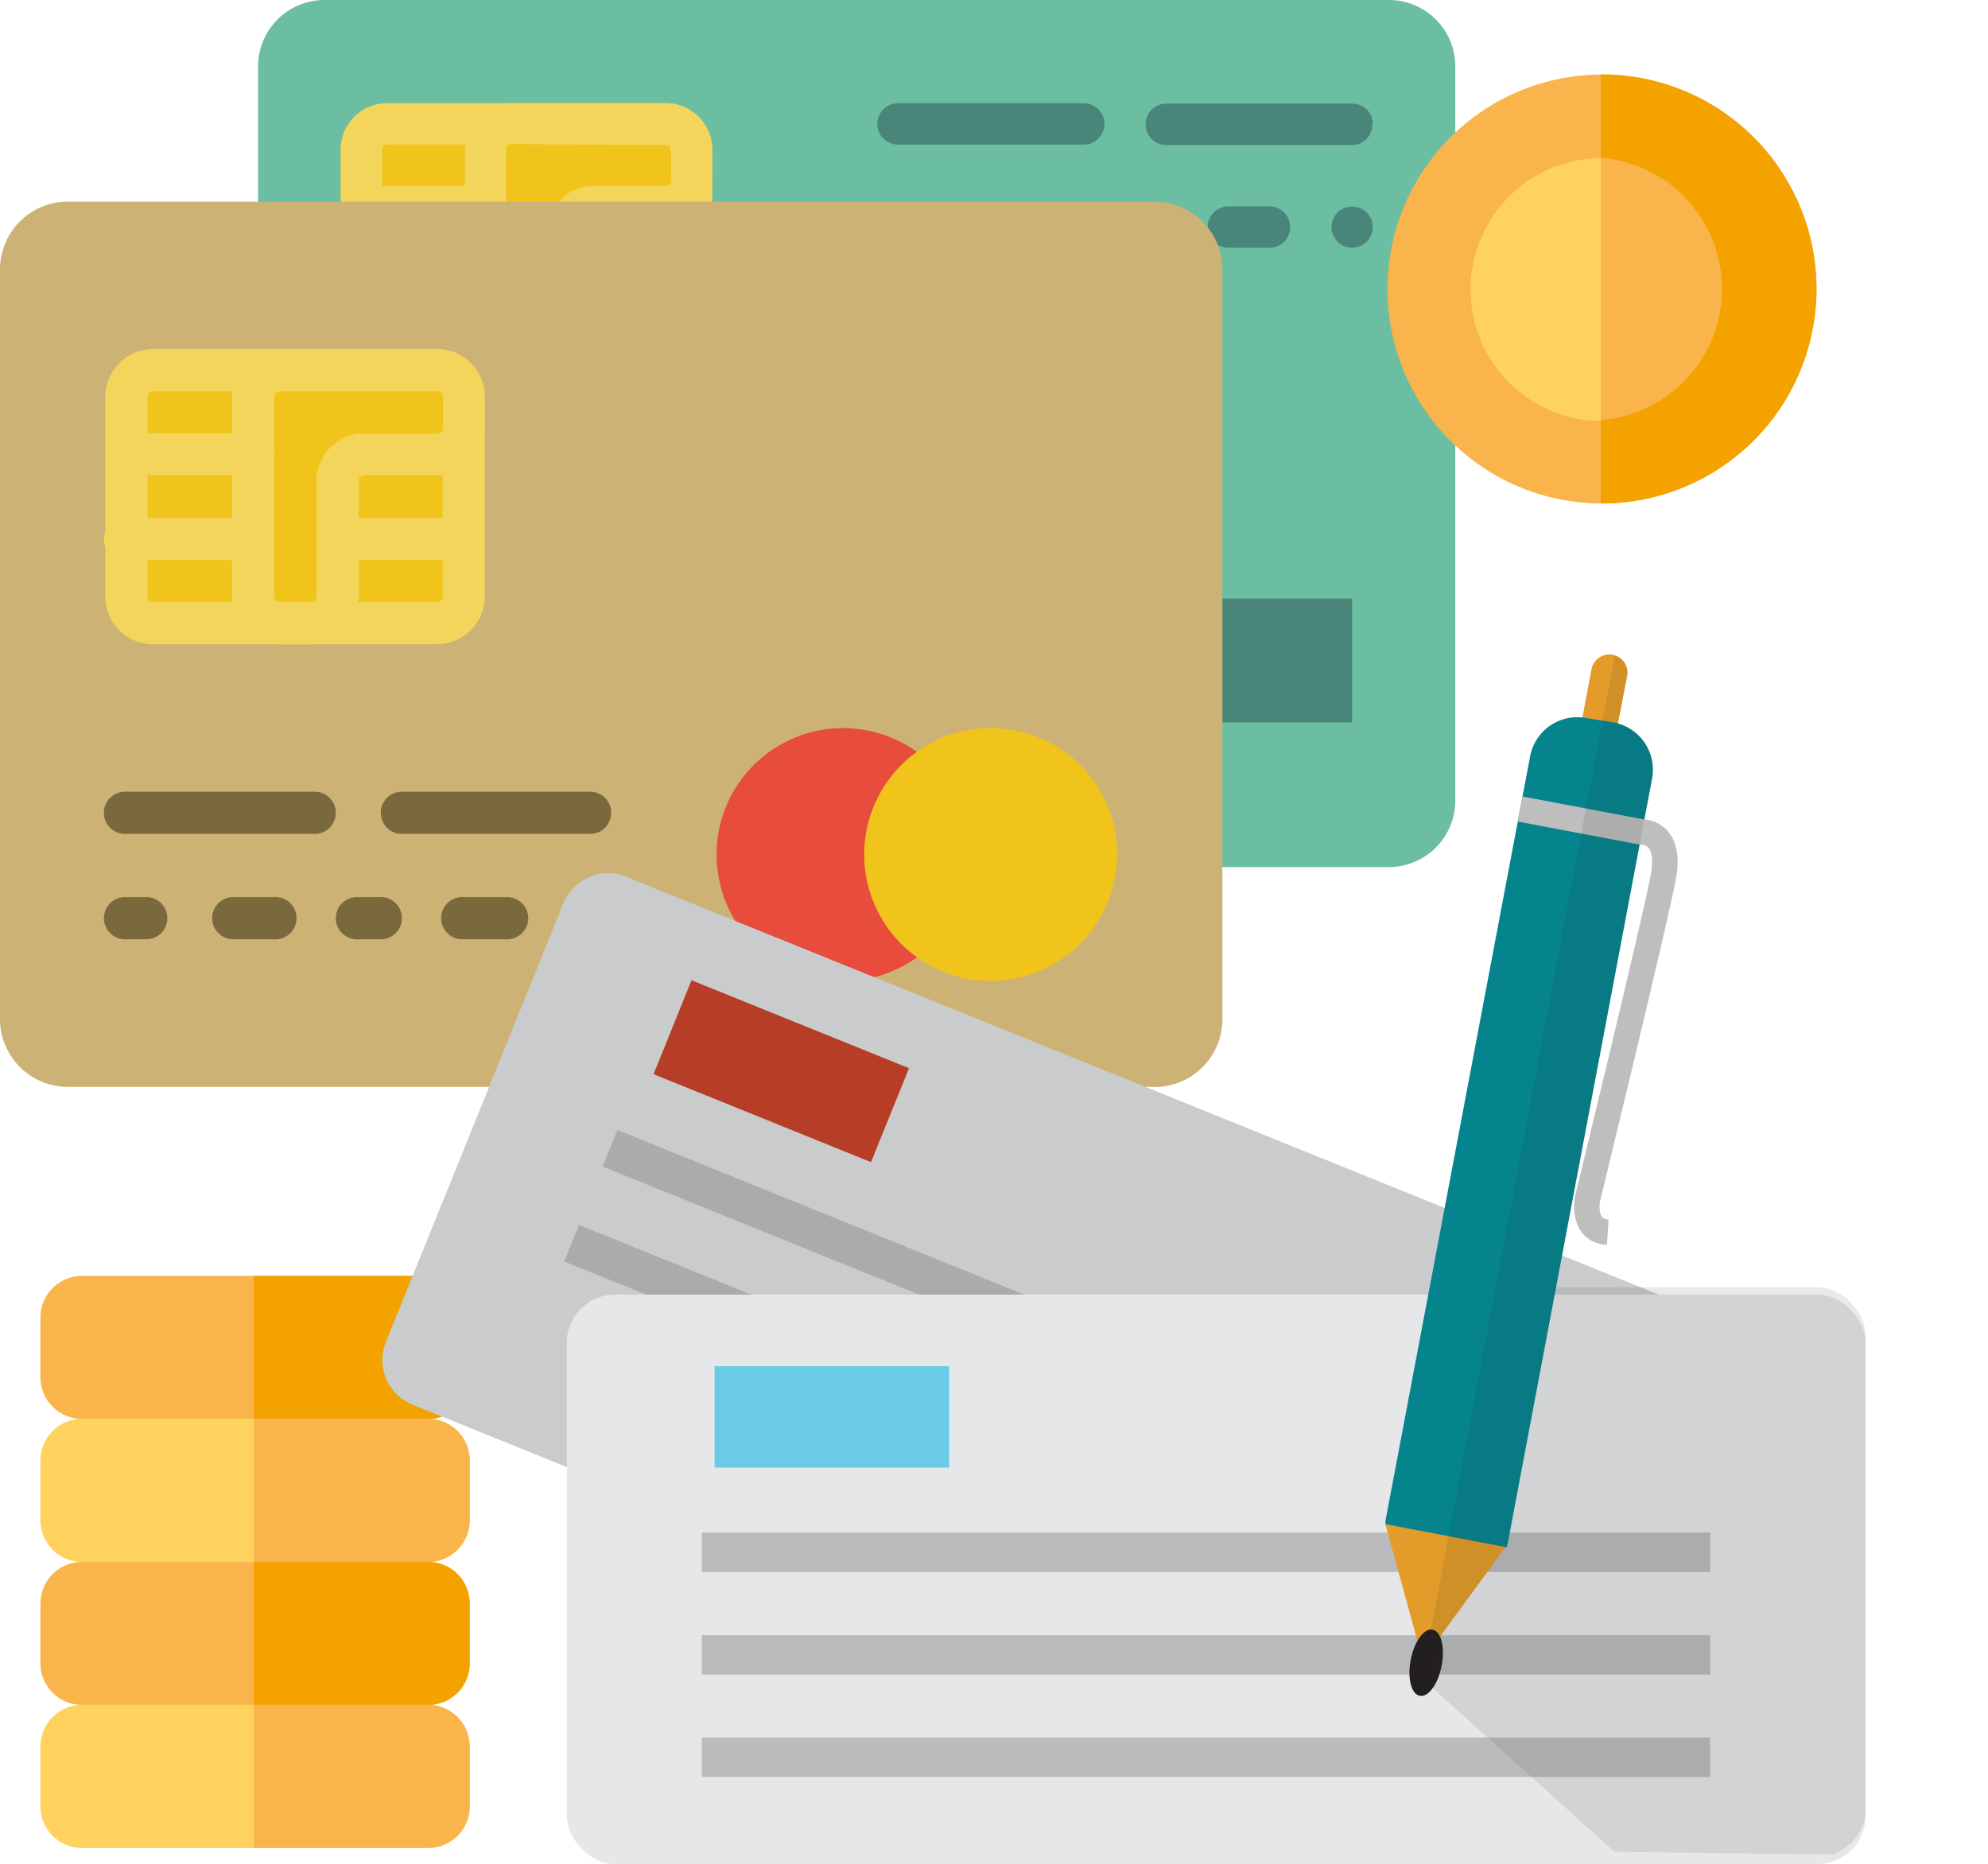 <svg xmlns="http://www.w3.org/2000/svg" xmlns:xlink="http://www.w3.org/1999/xlink" viewBox="0 0 196.59 184.34"><defs><style>.cls-1,.cls-24{fill:none}.cls-2{isolation:isolate}.cls-3{fill:#6bbea1}.cls-4{fill:#498679}.cls-5{fill:#f0c41b}.cls-6{fill:#f3d55c}.cls-7{fill:#ccb375}.cls-8{fill:#7a693c}.cls-9{fill:#e74c3d}.cls-10{fill:#f9b54c}.cls-11{fill:#ffd15d}.cls-12{fill:#f4a200}.cls-13{fill:#b9bbbd}.cls-14{fill:#cacbcd}.cls-15{fill:#a9abad}.cls-16{fill:#b73e26}.cls-17{fill:#e6e7e8}.cls-18{fill:#6acbe6}.cls-19{clip-path:url(#clip-path)}.cls-20,.cls-23{fill:#231f20}.cls-20{opacity:.1;mix-blend-mode:multiply}.cls-21{fill:#e39c29}.cls-22{fill:#06848e}.cls-24{stroke:#bebebe;stroke-miterlimit:10;stroke-width:2.52px}</style><clipPath id="clip-path"><rect id="_Clipping_Path_" data-name="&lt;Clipping Path&gt;" class="cls-1" x="56.05" y="127.29" width="128.44" height="56.31" rx="4.76" ry="4.76"/></clipPath></defs><title>schnelle-auszahlung---mit-diesen-zahlungsmethoden-erhalten-sie-die-schnellsten-auszahlungen</title><g class="cls-2"><g id="Layer_2" data-name="Layer 2"><g id="Layer_2-2" data-name="Layer 2"><g id="_Group_" data-name="&lt;Group&gt;"><path id="_Path_" data-name="&lt;Path&gt;" class="cls-3" d="M137.35 85.74H32.09a6.57 6.57.0 0 1-6.57-6.57V6.57A6.57 6.57.0 0 1 32.09.0H137.35a6.56 6.56.0 0 1 6.56 6.57v72.6a6.57 6.57.0 0 1-6.56 6.57"/><path id="_Path_2" data-name="&lt;Path&gt;" class="cls-4" d="M35.73 59.19h18.37v12.25H35.73z"/><path id="_Path_3" data-name="&lt;Path&gt;" class="cls-4" d="M62.26 59.19h18.38v12.25H62.26z"/><path id="_Path_4" data-name="&lt;Path&gt;" class="cls-4" d="M88.8 59.19h18.37v12.25H88.8z"/><path id="_Path_5" data-name="&lt;Path&gt;" class="cls-4" d="M115.33 59.19h18.37v12.25H115.33z"/><path id="_Path_6" data-name="&lt;Path&gt;" class="cls-5" d="M65.83 36.74H38.29a2.56 2.56.0 0 1-2.56-2.56V14.81a2.56 2.56.0 0 1 2.56-2.56H65.83a2.56 2.56.0 0 1 2.56 2.56V34.18a2.56 2.56.0 0 1-2.56 2.56"/><path id="_Compound_Path_" data-name="&lt;Compound Path&gt;" class="cls-6" d="M65.83 38.78H38.29a4.61 4.61.0 0 1-4.61-4.6V14.81a4.61 4.61.0 0 1 4.61-4.61H65.83a4.62 4.62.0 0 1 4.61 4.61V34.18a4.61 4.61.0 0 1-4.61 4.6M38.29 14.29a.51.51.0 0 0-.52.52V34.18a.52.52.0 0 0 .52.53H65.83a.52.52.0 0 0 .52-.53V14.81a.51.51.0 0 0-.52-.52zm0 0"/><path id="_Compound_Path_2" data-name="&lt;Compound Path&gt;" class="cls-5" d="M68.39 14.81a2.56 2.56.0 0 0-2.56-2.56H50.54A2.56 2.56.0 0 0 48 14.81V34.18a2.56 2.56.0 0 0 2.56 2.56h3a2.56 2.56.0 0 0 2.56-2.56V23a2.56 2.56.0 0 1 2.56-2.56h7.13a2.56 2.56.0 0 0 2.56-2.56zm0 0"/><path id="_Compound_Path_3" data-name="&lt;Compound Path&gt;" class="cls-6" d="M53.58 38.78h-3a4.61 4.61.0 0 1-4.61-4.6V14.81a4.61 4.61.0 0 1 4.61-4.61H65.83a4.62 4.62.0 0 1 4.61 4.61v3a4.62 4.62.0 0 1-4.61 4.61H58.7a.52.52.0 0 0-.52.52v11.2a4.61 4.61.0 0 1-4.61 4.6m-3-24.49a.51.51.0 0 0-.52.52V34.18a.52.52.0 0 0 .52.53h3a.52.52.0 0 0 .52-.53V23a4.61 4.61.0 0 1 4.61-4.61h7.13a.52.52.0 0 0 .52-.52v-3a.51.51.0 0 0-.52-.52zm0 0"/><path id="_Path_7" data-name="&lt;Path&gt;" class="cls-6" d="M68.39 30.62H56.14a2 2 0 1 1 0-4.09H68.39a2 2 0 0 1 0 4.09"/><path id="_Path_8" data-name="&lt;Path&gt;" class="cls-6" d="M48 22.46H35.73a2 2 0 0 1 0-4.09H48a2 2 0 1 1 0 4.09"/><path id="_Path_9" data-name="&lt;Path&gt;" class="cls-6" d="M48 30.62H35.73a2 2 0 0 1 0-4.09H48a2 2 0 1 1 0 4.09"/><path id="_Path_10" data-name="&lt;Path&gt;" class="cls-4" d="M107.17 10.21H88.8a2 2 0 0 0 0 4.09h18.37a2 2 0 0 0 0-4.09"/><path id="_Path_11" data-name="&lt;Path&gt;" class="cls-4" d="M135.75 12.25a2 2 0 0 0-2-2H115.33a2 2 0 0 0 0 4.09H133.7a2 2 0 0 0 2-2"/><path id="_Path_12" data-name="&lt;Path&gt;" class="cls-4" d="M90.85 20.41h-2a2 2 0 0 0 0 4.09h2a2 2 0 0 0 0-4.09"/><path id="_Path_13" data-name="&lt;Path&gt;" class="cls-4" d="M103.08 20.41H99a2 2 0 1 0 0 4.09h4.07a2 2 0 1 0 0-4.09"/><path id="_Path_14" data-name="&lt;Path&gt;" class="cls-4" d="M113.29 20.41h-2a2 2 0 1 0 0 4.09h2a2 2 0 0 0 0-4.09"/><path id="_Path_15" data-name="&lt;Path&gt;" class="cls-4" d="M125.54 20.41h-4.07a2 2 0 1 0 0 4.09h4.07a2 2 0 1 0 0-4.09"/><path id="_Path_16" data-name="&lt;Path&gt;" class="cls-4" d="M132.26 21a2.17 2.17.0 0 0-.59 1.46 2.13 2.13.0 0 0 .59 1.44 2.1 2.1.0 0 0 1.44.6 2.06 2.06.0 0 0 1.46-3.5 2.16 2.16.0 0 0-2.9.0"/></g><g id="_Group_2" data-name="&lt;Group&gt;"><path id="_Path_17" data-name="&lt;Path&gt;" class="cls-7" d="M114.18 107.48H6.71A6.71 6.71.0 0 1 0 100.77V26.65a6.7 6.7.0 0 1 6.71-6.71H114.18a6.7 6.7.0 0 1 6.7 6.71v74.13a6.7 6.7.0 0 1-6.7 6.71"/><path id="_Path_18" data-name="&lt;Path&gt;" class="cls-8" d="M31.26 78.29H12.51a2.09 2.09.0 1 0 0 4.17H31.26a2.09 2.09.0 0 0 0-4.17"/><path id="_Path_19" data-name="&lt;Path&gt;" class="cls-8" d="M60.44 80.38a2.08 2.08.0 0 0-2.09-2.09H39.6a2.09 2.09.0 0 0 0 4.17H58.35a2.08 2.08.0 0 0 2.09-2.09"/><path id="_Path_20" data-name="&lt;Path&gt;" class="cls-8" d="M14.59 88.71H12.51a2.09 2.09.0 1 0 0 4.17h2.09a2.09 2.09.0 0 0 0-4.17"/><path id="_Path_21" data-name="&lt;Path&gt;" class="cls-8" d="M27.09 88.71H22.93a2.09 2.09.0 0 0 0 4.17h4.16a2.09 2.09.0 1 0 0-4.17"/><path id="_Path_22" data-name="&lt;Path&gt;" class="cls-8" d="M37.51 88.71H35.44a2.09 2.09.0 1 0 0 4.17h2.07a2.09 2.09.0 1 0 0-4.17"/><path id="_Path_23" data-name="&lt;Path&gt;" class="cls-8" d="M50 88.71H45.86a2.09 2.09.0 1 0 0 4.17H50a2.09 2.09.0 1 0 0-4.17"/><path id="_Path_24" data-name="&lt;Path&gt;" class="cls-8" d="M56.88 89.33a2.18 2.18.0 0 0-.6 1.47 2 2 0 0 0 2.07 2.09 2.25 2.25.0 0 0 1.49-.6 2.22 2.22.0 0 0 .6-1.49 2.08 2.08.0 0 0-3.56-1.47"/><path id="_Path_25" data-name="&lt;Path&gt;" class="cls-9" d="M95.88 84.55A12.51 12.51.0 1 1 83.37 72 12.51 12.51.0 0 1 95.88 84.55"/><path id="_Path_26" data-name="&lt;Path&gt;" class="cls-5" d="M110.46 84.55A12.5 12.5.0 1 1 98 72a12.5 12.5.0 0 1 12.49 12.51"/><path id="_Path_27" data-name="&lt;Path&gt;" class="cls-5" d="M43.24 61.62H15.12A2.61 2.61.0 0 1 12.51 59V39.22a2.62 2.62.0 0 1 2.62-2.62H43.24a2.62 2.62.0 0 1 2.62 2.62V59a2.62 2.62.0 0 1-2.62 2.62"/><path id="_Compound_Path_4" data-name="&lt;Compound Path&gt;" class="cls-6" d="M43.24 63.71H15.12a4.71 4.71.0 0 1-4.7-4.7V39.22a4.7 4.7.0 0 1 4.7-4.69H43.24a4.7 4.7.0 0 1 4.69 4.69V59a4.7 4.7.0 0 1-4.69 4.7m-28.12-25a.53.53.0 0 0-.53.53V59a.52.52.0 0 0 .53.53H43.24a.53.53.0 0 0 .53-.53V39.22a.54.54.0 0 0-.53-.53zm0 0"/><path id="_Compound_Path_5" data-name="&lt;Compound Path&gt;" class="cls-5" d="M45.86 39.22a2.62 2.62.0 0 0-2.62-2.62H27.63A2.61 2.61.0 0 0 25 39.22V59a2.61 2.61.0 0 0 2.61 2.62h3.11A2.61 2.61.0 0 0 33.35 59V47.57A2.61 2.61.0 0 1 36 45h7.28a2.62 2.62.0 0 0 2.62-2.62zm0 0"/><path id="_Compound_Path_6" data-name="&lt;Compound Path&gt;" class="cls-6" d="M30.73 63.71H27.63a4.7 4.7.0 0 1-4.7-4.7V39.22a4.7 4.7.0 0 1 4.7-4.69H43.24a4.7 4.7.0 0 1 4.69 4.69v3.12A4.7 4.7.0 0 1 43.24 47H36a.53.53.0 0 0-.53.54V59a4.71 4.71.0 0 1-4.7 4.7m-3.11-25a.54.54.0 0 0-.54.53V59a.53.53.0 0 0 .54.53h3.11a.53.53.0 0 0 .53-.53V47.57a4.7 4.7.0 0 1 4.7-4.7h7.28a.54.54.0 0 0 .53-.53V39.22a.54.54.0 0 0-.53-.53zm0 0"/><path id="_Path_28" data-name="&lt;Path&gt;" class="cls-6" d="M45.86 55.38H33.35a2.09 2.09.0 0 1 0-4.17H45.86a2.09 2.09.0 0 1 0 4.17"/><path id="_Path_29" data-name="&lt;Path&gt;" class="cls-6" d="M25 47H12.51a2.08 2.08.0 1 1 0-4.16H25A2.08 2.08.0 0 1 25 47"/><path id="_Path_30" data-name="&lt;Path&gt;" class="cls-6" d="M25 55.38H12.51a2.09 2.09.0 1 1 0-4.17H25a2.09 2.09.0 0 1 0 4.17"/></g><g id="_Group_3" data-name="&lt;Group&gt;"><path id="_Path_31" data-name="&lt;Path&gt;" class="cls-10" d="M42.34 140.31H8.13A4.11 4.11.0 0 1 4 136.21v-5.93a4.11 4.11.0 0 1 4.11-4.11H42.34a4.11 4.11.0 0 1 4.11 4.11v5.93A4.11 4.11.0 0 1 42.34 140.31z"/><path id="_Path_32" data-name="&lt;Path&gt;" class="cls-11" d="M42.34 154.45H8.13A4.11 4.11.0 0 1 4 150.35v-5.93a4.11 4.11.0 0 1 4.11-4.11H42.34a4.11 4.11.0 0 1 4.11 4.11v5.93A4.11 4.11.0 0 1 42.34 154.45z"/><path id="_Path_33" data-name="&lt;Path&gt;" class="cls-10" d="M42.34 168.59H8.13A4.11 4.11.0 0 1 4 164.49v-5.93a4.11 4.11.0 0 1 4.11-4.11H42.34a4.11 4.11.0 0 1 4.11 4.11v5.93A4.11 4.11.0 0 1 42.34 168.59z"/><path id="_Path_34" data-name="&lt;Path&gt;" class="cls-11" d="M42.34 182.74H8.13A4.11 4.11.0 0 1 4 178.63V172.7a4.11 4.11.0 0 1 4.11-4.11H42.34a4.11 4.11.0 0 1 4.11 4.11v5.93A4.11 4.11.0 0 1 42.34 182.74z"/><path id="_Path_35" data-name="&lt;Path&gt;" class="cls-12" d="M42.34 126.17H25.09v14.14H42.34a4.11 4.11.0 0 0 4.11-4.11v-5.93A4.11 4.11.0 0 0 42.34 126.17z"/><path id="_Path_36" data-name="&lt;Path&gt;" class="cls-10" d="M42.34 140.31H25.09v14.14H42.34a4.11 4.11.0 0 0 4.11-4.11v-5.93A4.11 4.11.0 0 0 42.34 140.31z"/><path id="_Path_37" data-name="&lt;Path&gt;" class="cls-12" d="M42.34 154.45H25.09v14.14H42.34a4.11 4.11.0 0 0 4.11-4.11v-5.93A4.11 4.11.0 0 0 42.34 154.45z"/><path id="_Path_38" data-name="&lt;Path&gt;" class="cls-10" d="M42.34 168.59H25.09v14.14H42.34a4.11 4.11.0 0 0 4.11-4.11V172.7A4.11 4.11.0 0 0 42.34 168.59z"/></g><g id="_Group_4" data-name="&lt;Group&gt;"><path id="_Path_39" data-name="&lt;Path&gt;" class="cls-13" d="M102.1 94.95h3.9v99.72H102.1z" transform="translate(-61.38 211.34) rotate(-76.21)"/><g id="_Group_5" data-name="&lt;Group&gt;"><path id="_Path_40" data-name="&lt;Path&gt;" class="cls-14" d="M157.23 180.87a4.76 4.76.0 0 1-6.2 2.63L40.79 138.9a4.76 4.76.0 0 1-2.63-6.2L55.71 89.33a4.76 4.76.0 0 1 6.2-2.63l110.24 44.6a4.76 4.76.0 0 1 2.63 6.2z"/><path id="_Path_41" data-name="&lt;Path&gt;" class="cls-15" d="M104.59 82.38h3.9v99.72H104.59z" transform="translate(-56 181.41) rotate(-67.97)"/><path id="_Path_42" data-name="&lt;Path&gt;" class="cls-15" d="M100.79 91.77h3.9v99.72H100.79z" transform="translate(-67.08 183.75) rotate(-67.97)"/><path id="_Path_43" data-name="&lt;Path&gt;" class="cls-16" d="M72.25 94.34h10.02v23.2H72.25z" transform="translate(-49.92 137.83) rotate(-67.98)"/></g><rect id="_Path_44" data-name="&lt;Path&gt;" class="cls-17" x="56.05" y="128.02" width="128.44" height="56.31" rx="4.76" ry="4.76"/><path id="_Path_45" data-name="&lt;Path&gt;" class="cls-13" d="M69.4 151.55h99.72v3.9H69.4z"/><path id="_Path_46" data-name="&lt;Path&gt;" class="cls-13" d="M69.4 161.69h99.72v3.9H69.4z"/><path id="_Path_47" data-name="&lt;Path&gt;" class="cls-13" d="M69.4 171.82h99.72v3.9H69.4z"/><path id="_Path_48" data-name="&lt;Path&gt;" class="cls-18" d="M70.66 135.1h23.2v10.02H70.66z"/><g id="_Clip_Group_" data-name="&lt;Clip Group&gt;"><g class="cls-19"><path id="_Path_49" data-name="&lt;Path&gt;" class="cls-20" d="M140.47 165.85 159.65 183.11 196.59 183.6 191.35 127.29 152.94 127.24 140.47 165.85z"/></g></g><g id="_Group_6" data-name="&lt;Group&gt;"><path id="_Path_50" data-name="&lt;Path&gt;" class="cls-21" d="M159.49 74.17a1.79 1.79.0 0 1-2.1 1.43h0A1.79 1.79.0 0 1 156 73.5l1.38-7.32a1.8 1.8.0 0 1 2.1-1.43h0a1.79 1.79.0 0 1 1.43 2.1z"/><path id="_Path_51" data-name="&lt;Path&gt;" class="cls-21" d="M137 150.72 140.69 164.17 149.1 152.69 137 150.72z"/><path id="_Path_52" data-name="&lt;Path&gt;" class="cls-22" d="M149 153c0-.1.06-.2.08-.31L163.37 77a4.76 4.76.0 0 0-3.79-5.56L156.87 71a4.76 4.76.0 0 0-5.56 3.79L137 150.41c0 .1.0.21.0.31z"/><ellipse id="_Path_53" data-name="&lt;Path&gt;" class="cls-23" cx="140.84" cy="163.34" rx="3.34" ry="1.56" transform="matrix(0.19, -0.98, 0.98, 0.19, -45.8, 271.41)"/><path id="_Path_54" data-name="&lt;Path&gt;" class="cls-24" d="M150.33 80l12 2.27s3-.13 2.16 4.41-7.5 31.85-7.5 31.85-.65 3.15 2 3.32"/><path id="_Path_55" data-name="&lt;Path&gt;" class="cls-20" d="M160 71.55l.89-4.72a1.79 1.79.0 0 0-1.21-2l-19.2 101.79c.78-.1 1.6-1.34 1.91-3a6.25 6.25.0 0 0 .08-1.88l6.43-8.77h.13c0-.1.05-.2.07-.31L163.38 77A4.76 4.76.0 0 0 160 71.55z"/></g></g><g id="_Group_7" data-name="&lt;Group&gt;"><circle id="_Path_56" data-name="&lt;Path&gt;" class="cls-11" cx="158.42" cy="28.58" r="17.08"/><g id="_Group_8" data-name="&lt;Group&gt;"><path id="_Path_57" data-name="&lt;Path&gt;" class="cls-10" d="M158.42 11.49h-.13V45.65h.13a17.08 17.08.0 1 0 0-34.16z"/><path id="_Compound_Path_7" data-name="&lt;Compound Path&gt;" class="cls-10" d="M158.42 49.79a21.21 21.21.0 1 1 21.21-21.21A21.23 21.23.0 0 1 158.42 49.79zm0-34.16a13 13 0 1 0 13 13A13 13 0 0 0 158.42 15.62z"/></g><path id="_Path_58" data-name="&lt;Path&gt;" class="cls-12" d="M158.42 7.36h-.13v8.26h.13a13 13 0 0 1 0 25.9h-.13v8.26h.13a21.21 21.21.0 0 0 0-42.42z"/></g></g></g></g></svg>